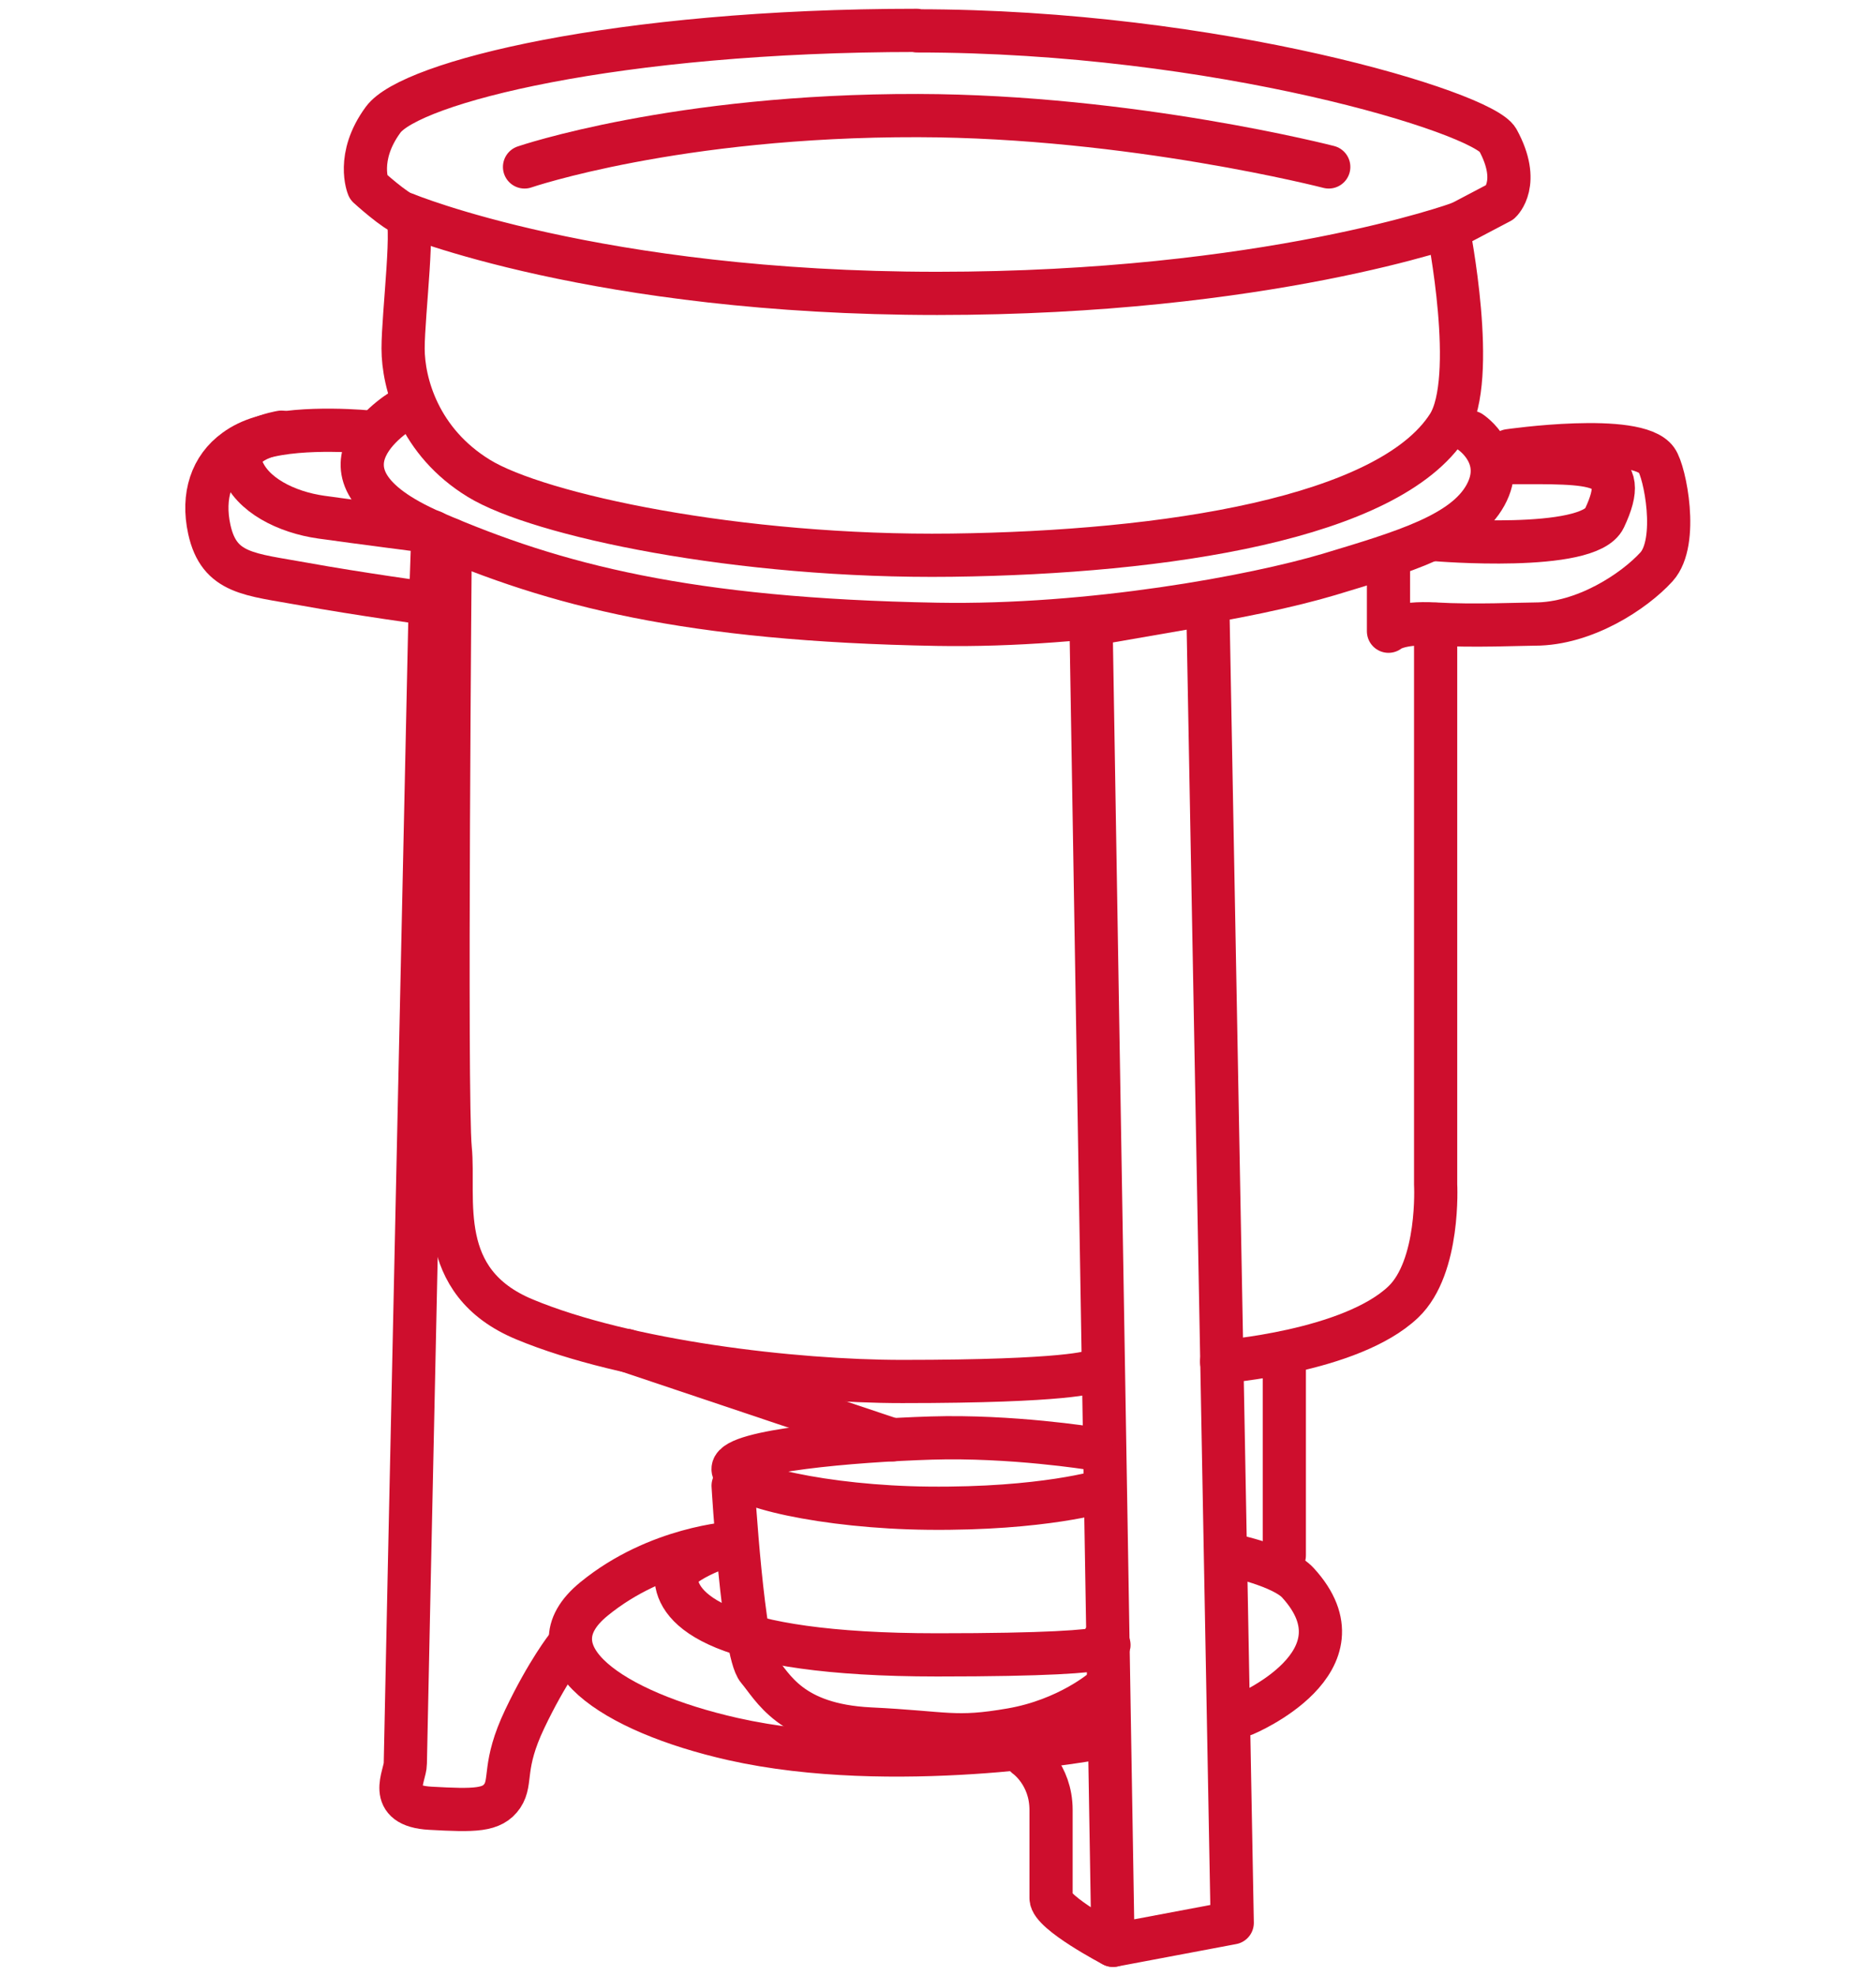 <?xml version="1.0" encoding="UTF-8"?><svg id="Layer_1" xmlns="http://www.w3.org/2000/svg" viewBox="0 0 76 80"><defs><style>.cls-1{fill:none;stroke:#ce0e2d;stroke-linecap:round;stroke-linejoin:round;stroke-width:1.75px;}</style></defs><path class="cls-1" d="m16.43,8.67s7.74,3.21,21.54,3.21c13.36,0,21.13-2.83,21.13-2.83"/><path class="cls-1" d="m37.14,1.23c-12.17,0-20.52,2.11-21.62,3.62-1.11,1.51-.6,2.72-.6,2.72,0,0,1.11,1.01,1.51,1.11s-.1,4.02-.1,5.43.65,3.78,3.07,5.26c2.41,1.48,10.51,3.22,19.16,3.11,8.65-.11,17.7-1.49,20.11-5.25,1.21-1.89,0-7.94,0-7.94l2.11-1.11s.85-.77-.1-2.51c-.6-1.11-11.36-4.42-23.53-4.42Z"/><path class="cls-1" d="m15.01,17.5s-2.71-.28-4.42.22c-.41.12-.76.29-1.06.51-.96.69-1.35,1.84-1.05,3.21.4,1.81,1.63,1.81,3.83,2.21,2.2.4,5.12.8,5.12.8,0,0-1.01,46.46-1.01,46.96s-.8,1.71,1.01,1.81c1.81.1,2.51.1,2.92-.5.4-.6,0-1.21.91-3.12.91-1.91,1.71-2.92,1.71-2.92"/><path class="cls-1" d="m11.4,17.5s-2.01.32-1.61,1.43c.4,1.11,1.81,1.81,3.22,2.01,1.41.2,4.53.6,4.53.6l-.1,2.92"/><polygon class="cls-1" points="44.2 25.28 45.09 78.77 49.92 77.86 48.93 24.46 44.2 25.28"/><path class="cls-1" d="m41.57,71.13s1.01.7,1.01,2.16v3.57c0,.6,2.51,1.91,2.51,1.91"/><path class="cls-1" d="m56.25,22.95v2.61s.4-.38,1.91-.29c1.51.09,3.52,0,4.02,0,2.01,0,4.02-1.32,4.93-2.32.91-1.01.34-3.85,0-4.32-.8-1.13-5.98-.38-5.98-.38"/><path class="cls-1" d="m18.24,21.85s-.2,22.64,0,24.66-.68,5.39,3.02,6.92c4.12,1.71,10.86,2.51,15.29,2.51,6.79,0,7.66-.4,7.66-.4"/><path class="cls-1" d="m58.16,21.85s6.19.52,6.84-.87c1.11-2.35-.4-2.25-3.87-2.25"/><path class="cls-1" d="m16.43,16.52s-4.61,2.55,1.11,5.03c4.94,2.14,10.3,3.55,20.43,3.73,6.23.11,12.85-1.12,15.87-2.02,3.02-.91,5.47-1.63,6.34-3.21s-.6-2.55-.6-2.55"/><path class="cls-1" d="m49.49,55.14s5.24-.4,7.36-2.42c1.49-1.42,1.31-4.76,1.31-4.76v-22.68"/><path class="cls-1" d="m44.2,58.65s-3.23-.52-6.47-.42c-3.24.1-7.93.52-8.03,1.23-.1.7,3.77,1.57,7.9,1.61,4.67.05,7.09-.7,7.09-.7"/><path class="cls-1" d="m29.7,62.48s-.56.17-1.12.42c-.59.27-1.2.63-1.19.99.04,1.24,1.64,3.12,10.58,3.12s6.71-.55,6.71-.55"/><path class="cls-1" d="m44.2,70.42s-8.04,1.45-14.5,0c-4.93-1.11-8.35-3.47-5.63-5.68,2.56-2.09,5.63-2.26,5.63-2.26"/><path class="cls-1" d="m49.92,62.98s2.04.43,2.66,1.11c2.94,3.21-2.16,5.33-2.16,5.33"/><path class="cls-1" d="m29.7,60.16s.4,6.74,1.01,7.44c.6.7,1.3,2.25,4.53,2.41,3.12.15,3.42.43,5.73.03,2.31-.4,3.73-1.64,3.73-1.64"/><line class="cls-1" x1="52.03" y1="55.14" x2="52.03" y2="62.98"/><path class="cls-1" d="m21.25,6.76s6.13-2.1,15.94-2.08c8.66.02,16.64,2.08,16.64,2.08"/><line class="cls-1" x1="25.37" y1="54.68" x2="36.16" y2="58.3"/></svg>